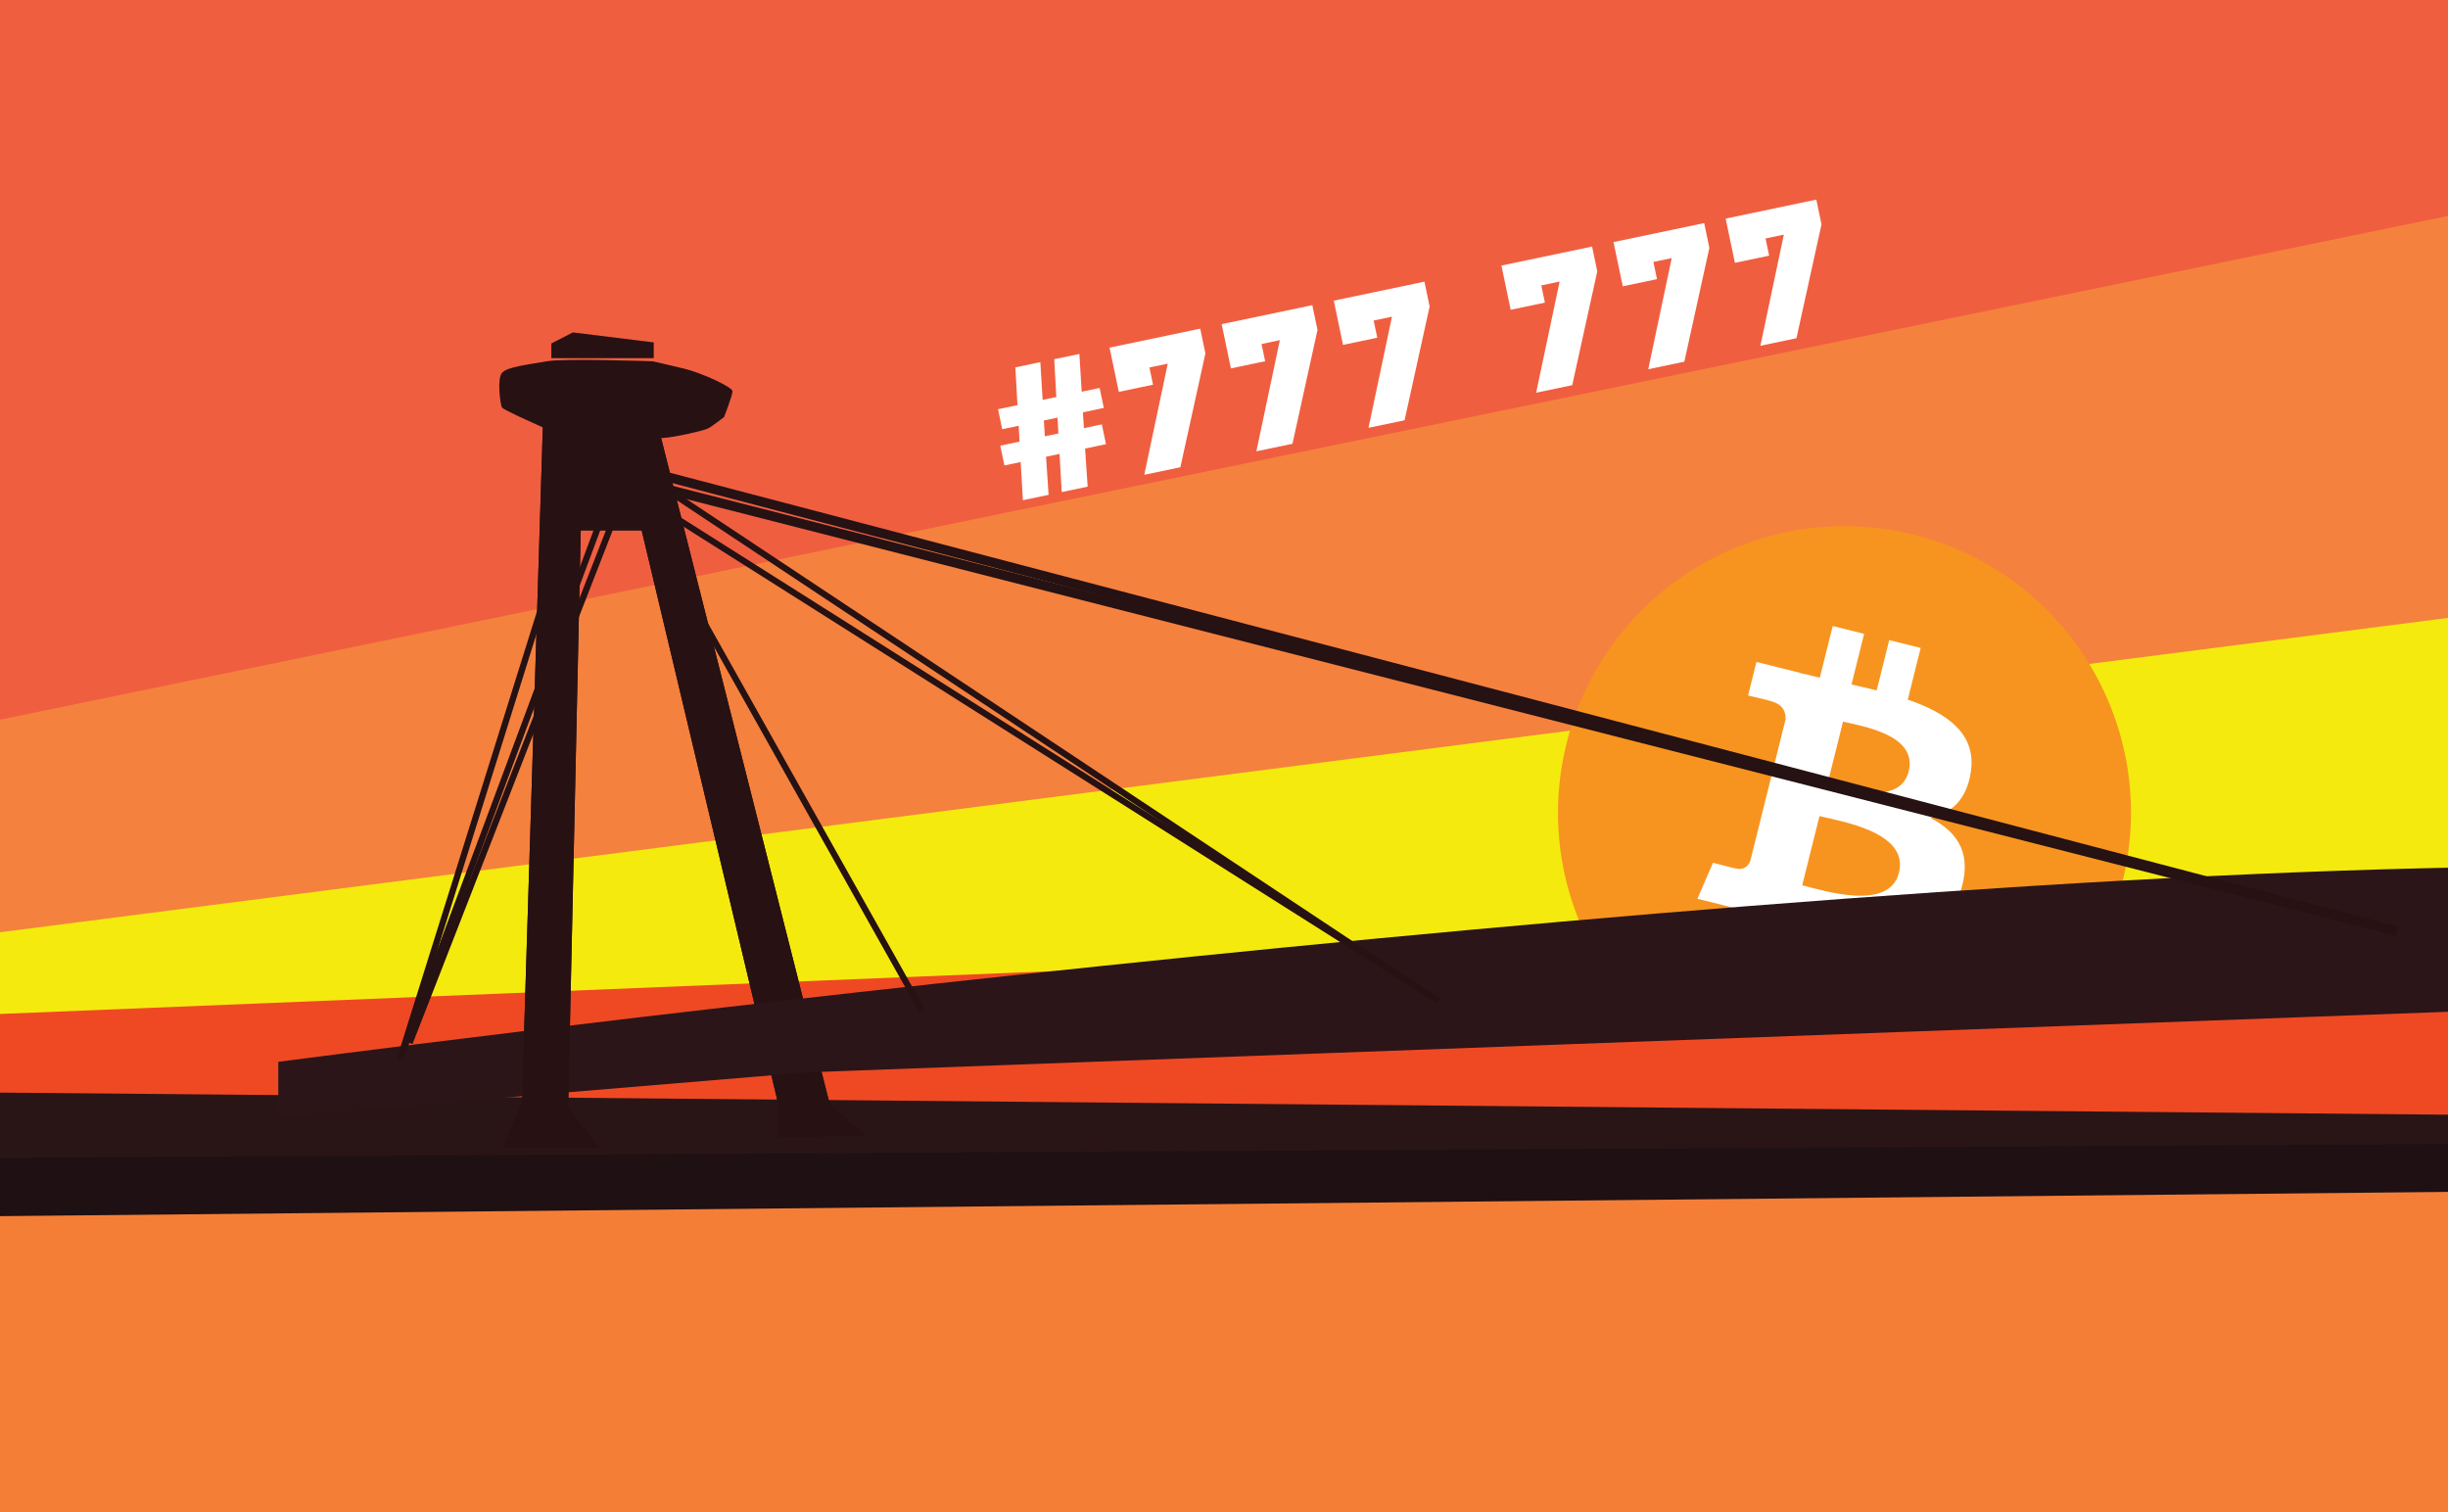 <?xml version="1.0" encoding="UTF-8"?>
<!DOCTYPE svg  PUBLIC '-//W3C//DTD SVG 1.1//EN'  'http://www.w3.org/Graphics/SVG/1.1/DTD/svg11.dtd'>
<svg enable-background="new 0 0 777 480" version="1.1" viewBox="0 0 777 480" xml:space="preserve" xmlns="http://www.w3.org/2000/svg" xmlns:xlink="http://www.w3.org/1999/xlink">


	
		<rect x="0" y="0" width="777" height="480" fill="#333333" stroke="none"/>


	
		<defs>
			<rect id="b" width="777" height="480"/>
		</defs>
		<clipPath id="a">
			<use overflow="visible" xlink:href="#b"/>
		</clipPath>
		<polyline points="-18.337 336.33 798.33 336.33 806.33 381 -56.337 397.67" clip-path="url(#a)" fill="#2A1516"/>
		<polyline points="-43.004 367.67 795.66 363 801.66 381 -46.337 391.67" clip-path="url(#a)" fill="#1E1013"/>
		<polygon points="-84 346 838 354.33 845 249.33 -69 314.67" clip-path="url(#a)" fill="#EF4923"/>
		<polygon points="-103 326 880 286 880 154 -84 290" clip-path="url(#a)" fill="#F5EA0E"/>
		<polygon points="-32 221 -46.337 301.83 918 178 902 -5" clip-path="url(#a)" fill="#F5813E"/>
		<polygon points="-37 -37 -56.337 240 974 28 927 -101" clip-path="url(#a)" fill="#F05E40"/>
		<path d="m159.66 364.33h30.667l-10-12.666 4-183.33h19.333l43.333 182v10.667l28-0.667s-11.333-8.666-12-11.333-53.333-210.67-53.333-210.67l-37.333-4-6.667 215.33-6 14.666z" clip-path="url(#a)" fill="#271113"/>
		<path d="m275 360.33s-11.333-8.666-12-11.333-53.333-210.67-53.333-210.67l-37.333-4-4.898 158.2c4.8 1.67 9.474 3.374 14.075 5.187l2.823-129.39h19.333l43.333 182v10.667l28-0.668z" clip-path="url(#a)" fill="#271113"/>
		<g transform="translate(.006 -.003)" clip-path="url(#a)">
			<path d="m607.42 169.72c-48.715-12.147-98.064 17.508-110.2 66.238-7.064 28.319-2e-3 56.849 16.716 78.164 46.373 3.296 92.574 5.881 139.36 4.362 9.519-10.653 16.664-23.708 20.359-38.532 12.149-48.726-17.503-98.084-66.228-110.23z" fill="#F7941F"/>
			<path d="m558.85 290.32-4.131 16.581 9.967 2.487 4.09-16.406c2.723 0.738 5.367 1.42 7.955 2.062l-4.076 16.329 9.979 2.486 4.131-16.551c17.014 3.22 29.809 1.921 35.197-13.467 4.338-12.393-0.217-19.54-9.168-24.203 6.518-1.504 11.43-5.791 12.74-14.65 1.809-12.102-7.406-18.607-20.004-22.948l4.088-16.394-9.98-2.487-3.98 15.961c-2.621-0.653-5.314-1.27-7.994-1.881l4.008-16.066-9.973-2.487-4.09 16.388c-2.172-0.494-4.303-0.983-6.373-1.496l0.012-0.053-13.762-3.436-2.654 10.658s7.404 1.695 7.248 1.801c4.041 1.01 4.771 3.685 4.65 5.804l-4.656 18.678c0.279 0.07 0.639 0.174 1.037 0.332-0.332-0.082-0.688-0.174-1.055-0.262l-6.525 26.162c-0.494 1.227-1.748 3.069-4.574 2.369 0.1 0.145-7.252-1.809-7.252-1.809l-4.955 11.424 12.988 3.236c2.413 0.606 4.78 1.239 7.112 1.838zm26.125-61.293c5.633 1.402 23.773 4.023 20.846 15.781-2.814 11.271-20.182 5.546-25.814 4.141l4.968-19.922zm-7.474 29.979c6.764 1.688 28.453 5.029 25.234 17.953-3.086 12.393-23.951 5.695-30.715 4.013l5.481-21.966z" fill="#fff"/>
		</g>
		<path d="m88.33 354.33v-17.333s459.33-60.666 718.67-62l9.333 44.666-560 20.667" clip-path="url(#a)" fill="#2B1518"/>
		<path d="m173.5 136.17s32.5 3.167 37 2.833 12.5-2.333 13.833-2.833 5.5-3.833 5.5-3.833 2.667-6.834 2.667-8.167-9.833-5.833-15.333-7.167-10-2.333-10-2.333-28.333-1-33.667 0-12.5 1.667-14.167 3.667-0.5 10.167 0 11 14.167 6.833 14.167 6.833z" clip-path="url(#a)" fill="#271113"/>
		<path d="m165.66 349.66-6 14.666h30.667l-10-12.666 1.177-53.945c-4.602-1.813-9.275-3.517-14.075-5.187l-1.769 57.132z" clip-path="url(#a)" fill="#271113"/>
		<polyline points="175 113.67 175 109 181.83 105.5 207.5 108.67 207.5 113.67 175.67 113.67" clip-path="url(#a)" fill="#271113"/>
		<polyline points="-103 387 873 377.33 904 552 -84 598" clip-path="url(#a)" fill="#F57E37"/>
		<g clip-path="url(#a)" fill="#fff">
			<path d="m317.49 141.44 6.107-1.279-0.257-5.034-5.228 1.095-1.328-6.343 6.166-1.291-0.673-11.997 7.929-1.66 0.731 11.984 4.346-0.91-0.673-11.997 7.986-1.672 0.732 11.984 5.696-1.193 1.328 6.342-6.636 1.39 0.315 5.022 5.696-1.193 1.316 6.284-6.637 1.39 0.816 12.089-8.223 1.722-0.697-12.114-4.287 0.898 0.814 12.089-8.162 1.709-0.698-12.114-5.168 1.082-1.311-6.283zm14.153-2.963 4.287-0.898-0.257-5.035-4.346 0.91 0.316 5.023z"/>
			<path d="m374.65 148.29-11.452 2.398 7.448-35.275-5.813 1.217 1.144 5.462-10.864 2.275-2.939-14.036 28.776-6.026 1.647 7.869-7.947 36.116z"/>
			<path d="m410.23 140.84-11.451 2.398 7.448-35.276-5.814 1.218 1.144 5.461-10.864 2.275-2.938-14.036 28.776-6.026 1.647 7.869-7.948 36.117z"/>
			<path d="m445.82 133.38-11.451 2.398 7.447-35.275-5.813 1.217 1.144 5.461-10.864 2.275-2.939-14.036 28.776-6.026 1.648 7.869-7.948 36.117z"/>
			<path d="m499.03 122.24-11.453 2.398 7.449-35.275-5.814 1.217 1.144 5.462-10.864 2.275-2.938-14.036 28.776-6.026 1.647 7.869-7.947 36.116z"/>
			<path d="m534.61 114.79-11.452 2.398 7.448-35.275-5.814 1.218 1.144 5.461-10.863 2.275-2.939-14.036 28.776-6.026 1.647 7.869-7.947 36.116z"/>
			<path d="m570.2 107.34-11.451 2.398 7.448-35.276-5.814 1.218 1.144 5.461-10.864 2.275-2.938-14.036 28.776-6.026 1.647 7.869-7.948 36.117z"/>
		</g>
		
			<line x1="204.79" x2="444.5" y1="150.89" y2="310" clip-path="url(#a)" fill="none" stroke="#261113" stroke-miterlimit="10" stroke-width="2"/>
		
			<line x1="202" x2="456.5" y1="156.5" y2="317.5" clip-path="url(#a)" fill="none" stroke="#261113" stroke-miterlimit="10" stroke-width="2"/>
		
			<line x1="222" x2="292.5" y1="195" y2="320.5" clip-path="url(#a)" fill="none" stroke="#261113" stroke-miterlimit="10" stroke-width="2"/>
		
			<line x1="198" x2="130" y1="156.5" y2="331" clip-path="url(#a)" fill="none" stroke="#261113" stroke-miterlimit="10" stroke-width="2"/>
		
			<line x1="183.25" x2="127" y1="156.5" y2="336" clip-path="url(#a)" fill="none" stroke="#261113" stroke-miterlimit="10" stroke-width="2"/>
		
			<line x1="191.25" x2="127" y1="163.5" y2="336" clip-path="url(#a)" fill="none" stroke="#261113" stroke-miterlimit="10" stroke-width="2"/>
		
			<line x1="760.71" x2="210" y1="295.5" y2="150.89" clip-path="url(#a)" fill="none" stroke="#261113" stroke-miterlimit="10" stroke-width="3"/>
		
			<line x1="194.5" x2="760.71" y1="150.89" y2="295.5" clip-path="url(#a)" fill="none" stroke="#261113" stroke-miterlimit="10" stroke-width="3"/>
	
	
	
	
	
	
	

</svg>
